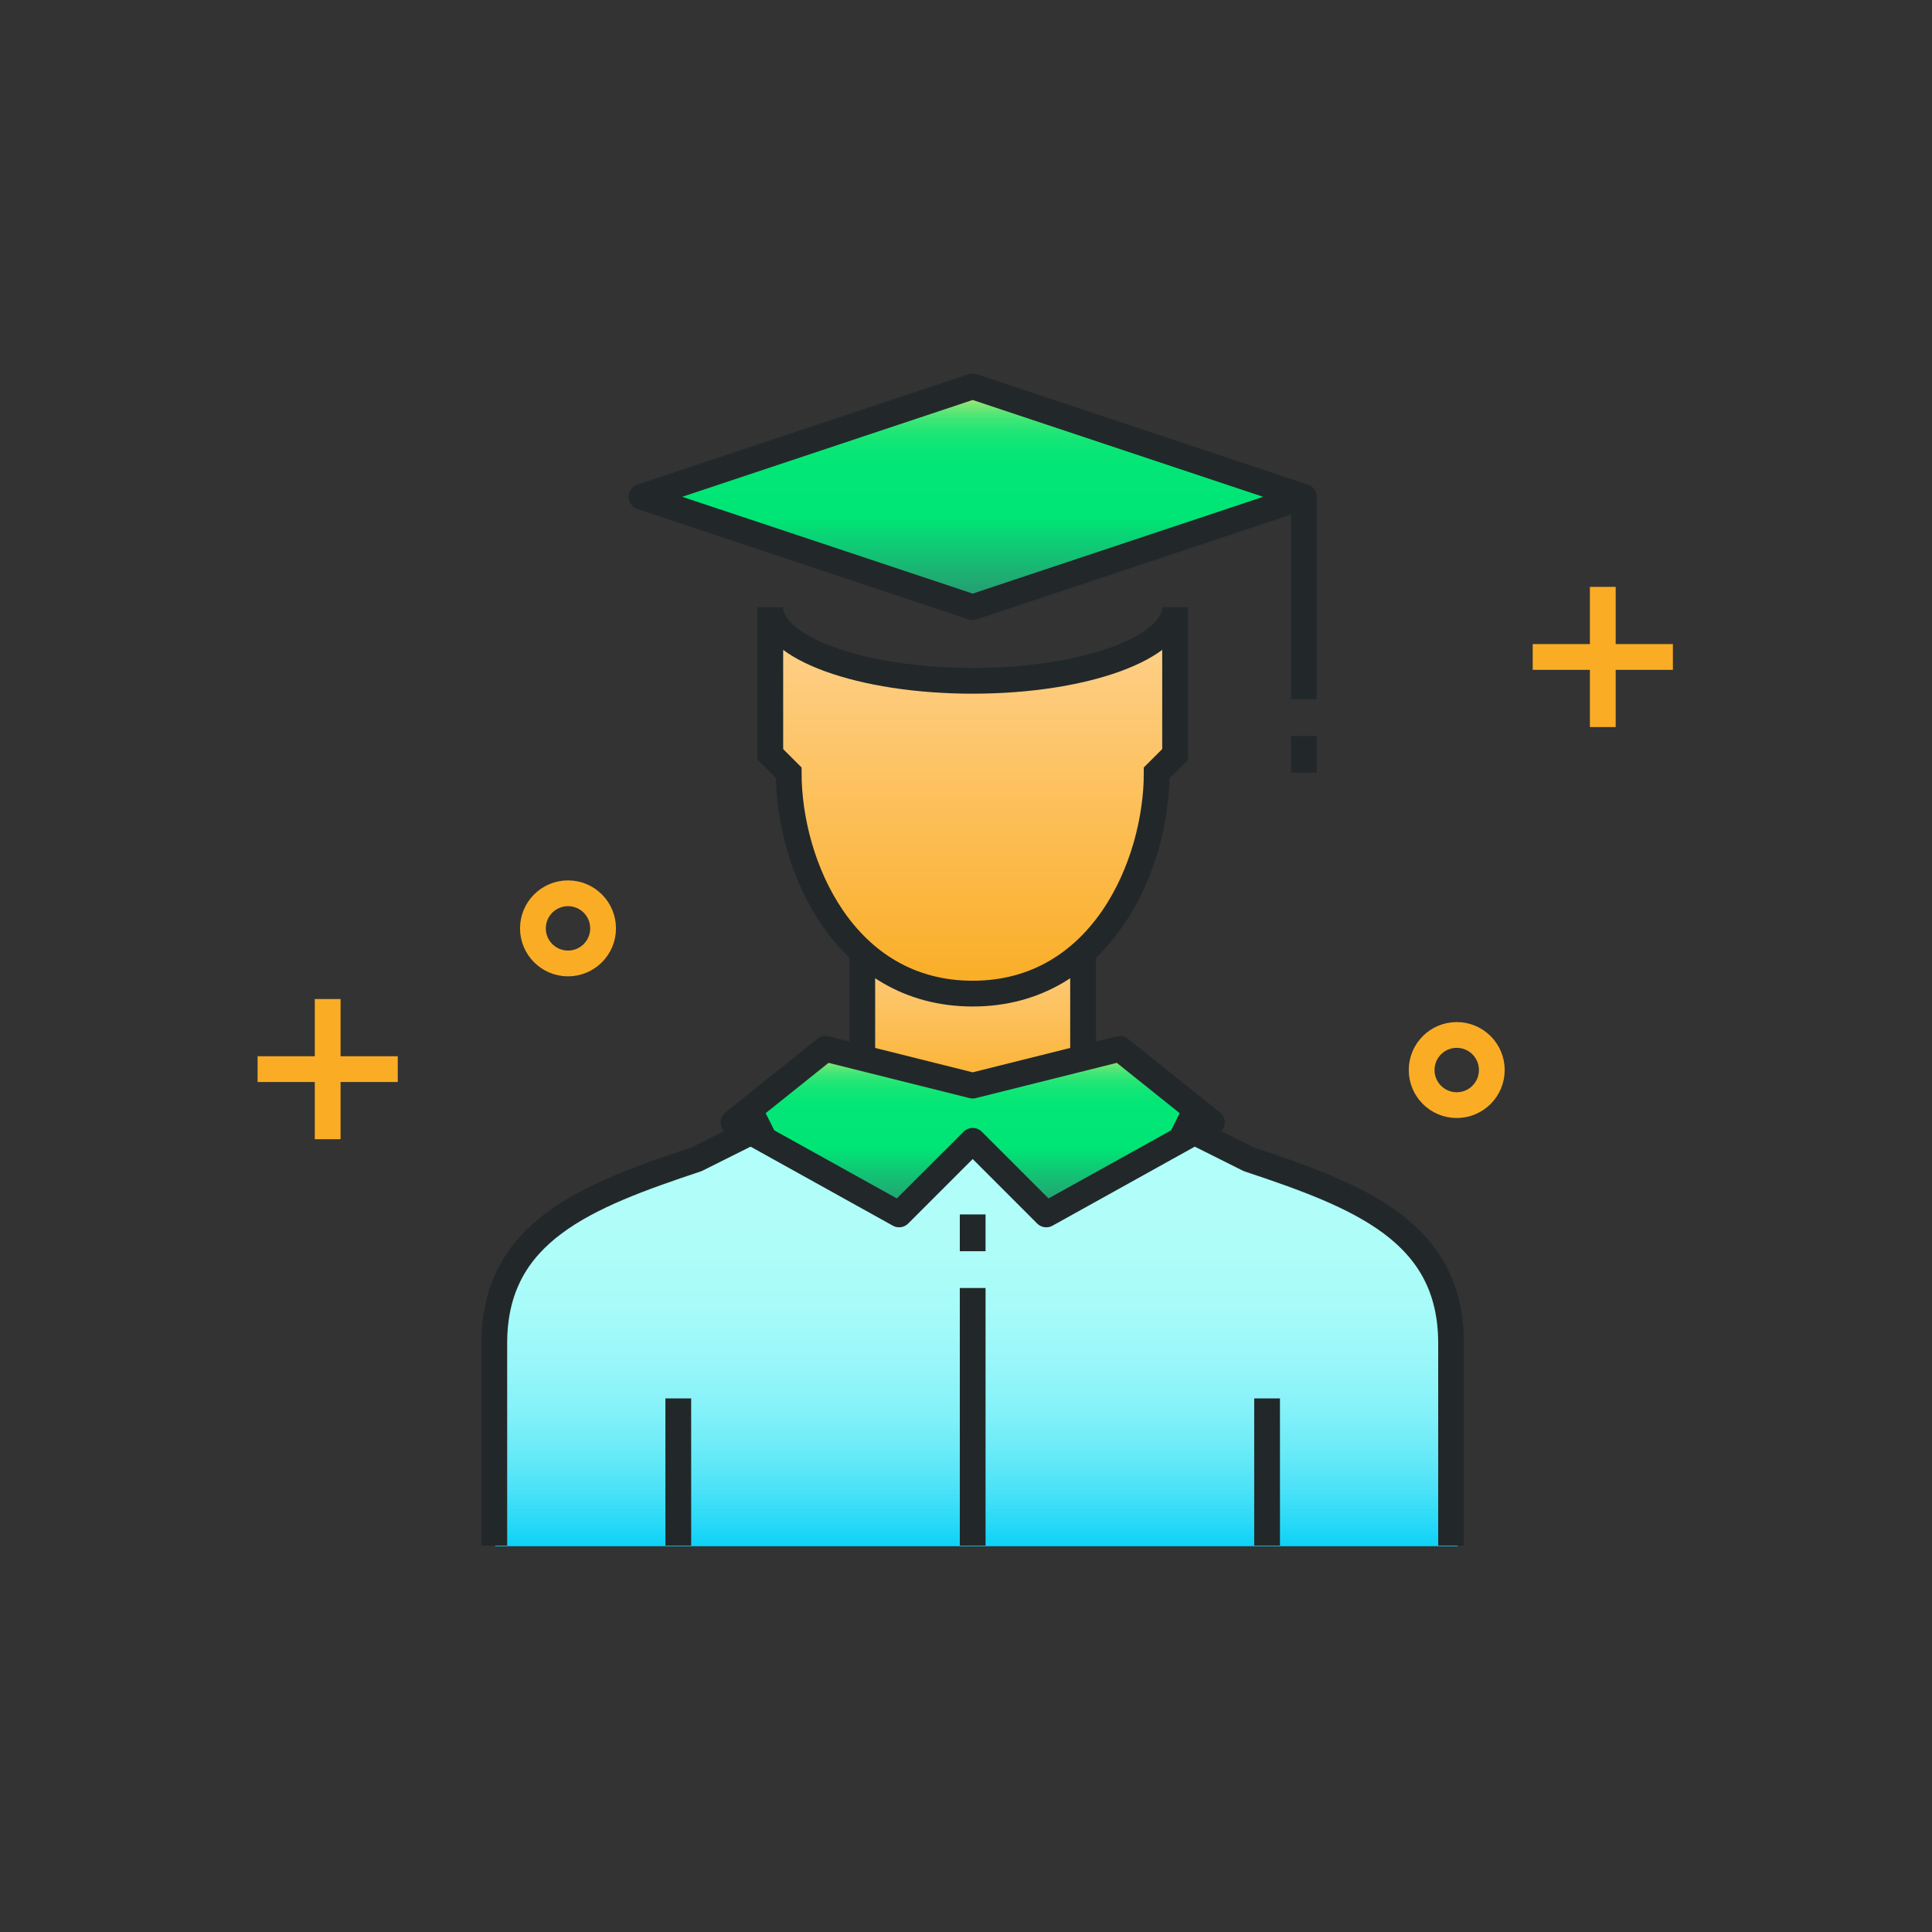 <svg xmlns="http://www.w3.org/2000/svg" xmlns:xlink="http://www.w3.org/1999/xlink" width="150" height="150" viewBox="0 0 150 150"><rect x="0" y="0" width="150" height="150" fill="#333333" stroke="none"/><defs><linearGradient id="linear-gradient" x1="0.5" x2="0.5" y2="1" gradientUnits="objectBoundingBox"><stop offset="0" stop-color="#ffd392"></stop><stop offset="1" stop-color="#faad24"></stop></linearGradient><linearGradient id="linear-gradient-2" x1="0.5" x2="0.5" y2="1" gradientUnits="objectBoundingBox"><stop offset="0" stop-color="#b2fefa"></stop><stop offset="0.28" stop-color="#affdf9"></stop><stop offset="0.437" stop-color="#a7fbf9"></stop><stop offset="0.563" stop-color="#99f7f9"></stop><stop offset="0.673" stop-color="#86f2f9"></stop><stop offset="0.772" stop-color="#6cebf8"></stop><stop offset="0.863" stop-color="#4de2f8"></stop><stop offset="0.948" stop-color="#28d9f7"></stop><stop offset="1" stop-color="#0ed2f7"></stop></linearGradient><linearGradient id="linear-gradient-3" x1="0.5" x2="0.5" y2="1" gradientUnits="objectBoundingBox"><stop offset="0.008" stop-color="#ffe676"></stop><stop offset="0.012" stop-color="#f5e676"></stop><stop offset="0.036" stop-color="#c7e676"></stop><stop offset="0.062" stop-color="#9ce676"></stop><stop offset="0.091" stop-color="#77e676"></stop><stop offset="0.122" stop-color="#56e676"></stop><stop offset="0.156" stop-color="#3be676"></stop><stop offset="0.195" stop-color="#25e676"></stop><stop offset="0.24" stop-color="#14e676"></stop><stop offset="0.296" stop-color="#08e676"></stop><stop offset="0.374" stop-color="#01e676"></stop><stop offset="0.592" stop-color="#00e676"></stop><stop offset="0.954" stop-color="#289a71"></stop></linearGradient></defs><g id="Group_1629" data-name="Group 1629" transform="translate(-565 -7160)"><rect id="Rectangle_1188" data-name="Rectangle 1188" width="17" height="14" transform="translate(632 7232)" fill="url(#linear-gradient)"></rect><path id="Path_1590" data-name="Path 1590" d="M-3027.543,1243.049h74.719v-15.814s0-9.345-15.373-14.376-23.238-2.7-23.238-2.7h-12.513l-7.329,2.7s-13.585,1.977-15.552,10.063S-3027.543,1243.049-3027.543,1243.049Z" transform="translate(3631 6037)" fill="url(#linear-gradient-2)"></path><g id="Group_1623" data-name="Group 1623" transform="translate(0 157)"><rect id="Rectangle_1183" data-name="Rectangle 1183" width="150" height="150" transform="translate(565 7003)" fill="none"></rect><g id="Group_1616" data-name="Group 1616" transform="translate(0.376 2)"><g id="_31_graduate_scholar_avatar" data-name="31_graduate_scholar_avatar" transform="translate(176 -2934)"><g id="Group_1582" data-name="Group 1582" transform="translate(427 9965)"><g id="Group_1581" data-name="Group 1581"><g id="Group_1580" data-name="Group 1580"><g id="Group_1579" data-name="Group 1579"><path id="Path_1589" data-name="Path 1589" d="M458.571,10003.857,470,10001l7.143,5.715-12.857,7.143-5.714-5.715-5.714,5.715L440,10006.715l7.143-5.715Z" transform="translate(-421.429 -9949.571)" fill="url(#linear-gradient-3)"></path><path id="Path_1588" data-name="Path 1588" d="M473.429,9977c0,3.156-7.036,5.715-15.714,5.715S442,9980.156,442,9977v11.43l1.429,1.428c0,7.143,4.286,17.143,14.286,17.143S472,9997,472,9989.857l1.429-1.428Z" transform="translate(-420.572 -9959.857)" fill="url(#linear-gradient)"></path><path id="Path_1587" data-name="Path 1587" d="M486.429,9973.572l-25.714,8.57L435,9973.572,460.714,9965Z" transform="translate(-423.572 -9965)" fill="url(#linear-gradient-3)"></path><path id="Path_1551" data-name="Path 1551" d="M464,10005l5.714,2.857c8.571,2.857,15.714,5.607,15.714,14.285v15.715" transform="translate(-411.143 -9947.857)" fill="none" stroke="#222829" stroke-linejoin="round" stroke-width="2"></path><path id="Path_1552" data-name="Path 1552" d="M448.429,10005l-5.714,2.857c-8.571,2.857-15.714,5.607-15.714,14.285v15.715" transform="translate(-427 -9947.857)" fill="none" stroke="#222829" stroke-linejoin="round" stroke-width="2"></path><line id="Line_901" data-name="Line 901" y2="11.429" transform="translate(14.286 78.571)" fill="none" stroke="#222829" stroke-linejoin="round" stroke-width="2"></line><line id="Line_902" data-name="Line 902" y2="11.429" transform="translate(60 78.571)" fill="none" stroke="#222829" stroke-linejoin="round" stroke-width="2"></line><line id="Line_903" data-name="Line 903" y1="7.143" transform="translate(28.571 44.286)" fill="none" stroke="#222829" stroke-linejoin="round" stroke-width="2"></line><line id="Line_904" data-name="Line 904" y1="7.143" transform="translate(45.714 44.286)" fill="none" stroke="#222829" stroke-linejoin="round" stroke-width="2"></line><path id="Path_1553" data-name="Path 1553" d="M458.571,10003.857,470,10001l7.143,5.715-12.857,7.143-5.714-5.715-5.714,5.715L440,10006.715l7.143-5.715Z" transform="translate(-421.429 -9949.571)" fill="none" stroke="#222829" stroke-linejoin="round" stroke-width="2"></path><line id="Line_905" data-name="Line 905" y2="20" transform="translate(37.143 70)" fill="none" stroke="#222829" stroke-linejoin="round" stroke-width="2"></line><path id="Path_1554" data-name="Path 1554" d="M486.429,9973.572l-25.714,8.57L435,9973.572,460.714,9965Z" transform="translate(-423.571 -9965)" fill="none" stroke="#222829" stroke-linejoin="round" stroke-width="2"></path><path id="Path_1555" data-name="Path 1555" d="M473.429,9977c0,3.156-7.036,5.715-15.714,5.715S442,9980.156,442,9977v11.43l1.429,1.428c0,7.143,4.286,17.143,14.286,17.143S472,9997,472,9989.857l1.429-1.428Z" transform="translate(-420.571 -9959.857)" fill="none" stroke="#222829" stroke-miterlimit="10" stroke-width="2"></path><line id="Line_906" data-name="Line 906" y2="15.714" transform="translate(62.857 8.571)" fill="none" stroke="#222829" stroke-linejoin="round" stroke-width="2"></line><line id="Line_907" data-name="Line 907" y2="2.857" transform="translate(62.857 27.143)" fill="none" stroke="#222829" stroke-linejoin="round" stroke-width="2"></line><line id="Line_908" data-name="Line 908" y2="2.857" transform="translate(37.143 64.286)" fill="none" stroke="#222829" stroke-linejoin="round" stroke-width="2"></line></g></g></g></g></g><g id="Group_1607" data-name="Group 1607" transform="translate(-65.077 6418.168)"><line id="Line_639" data-name="Line 639" y2="10.883" transform="translate(655.142 660.397)" fill="none" stroke="#faad24" stroke-miterlimit="10" stroke-width="2"></line><line id="Line_640" data-name="Line 640" x1="10.883" transform="translate(649.701 665.839)" fill="none" stroke="#faad24" stroke-miterlimit="10" stroke-width="2"></line></g><g id="Group_1606" data-name="Group 1606" transform="translate(33.923 6386.168)"><line id="Line_639-2" data-name="Line 639" y2="10.883" transform="translate(655.142 660.397)" fill="none" stroke="#faad24" stroke-miterlimit="10" stroke-width="2"></line><line id="Line_640-2" data-name="Line 640" x1="10.883" transform="translate(649.701 665.839)" fill="none" stroke="#faad24" stroke-miterlimit="10" stroke-width="2"></line></g><circle id="Ellipse_2821" data-name="Ellipse 2821" cx="2.724" cy="2.724" r="2.724" transform="translate(675 7081.354)" fill="none" stroke="#faad24" stroke-miterlimit="10" stroke-width="2"></circle><circle id="Ellipse_2820" data-name="Ellipse 2820" cx="2.724" cy="2.724" r="2.724" transform="translate(606 7070.354)" fill="none" stroke="#faad24" stroke-miterlimit="10" stroke-width="2"></circle></g></g></g></svg>